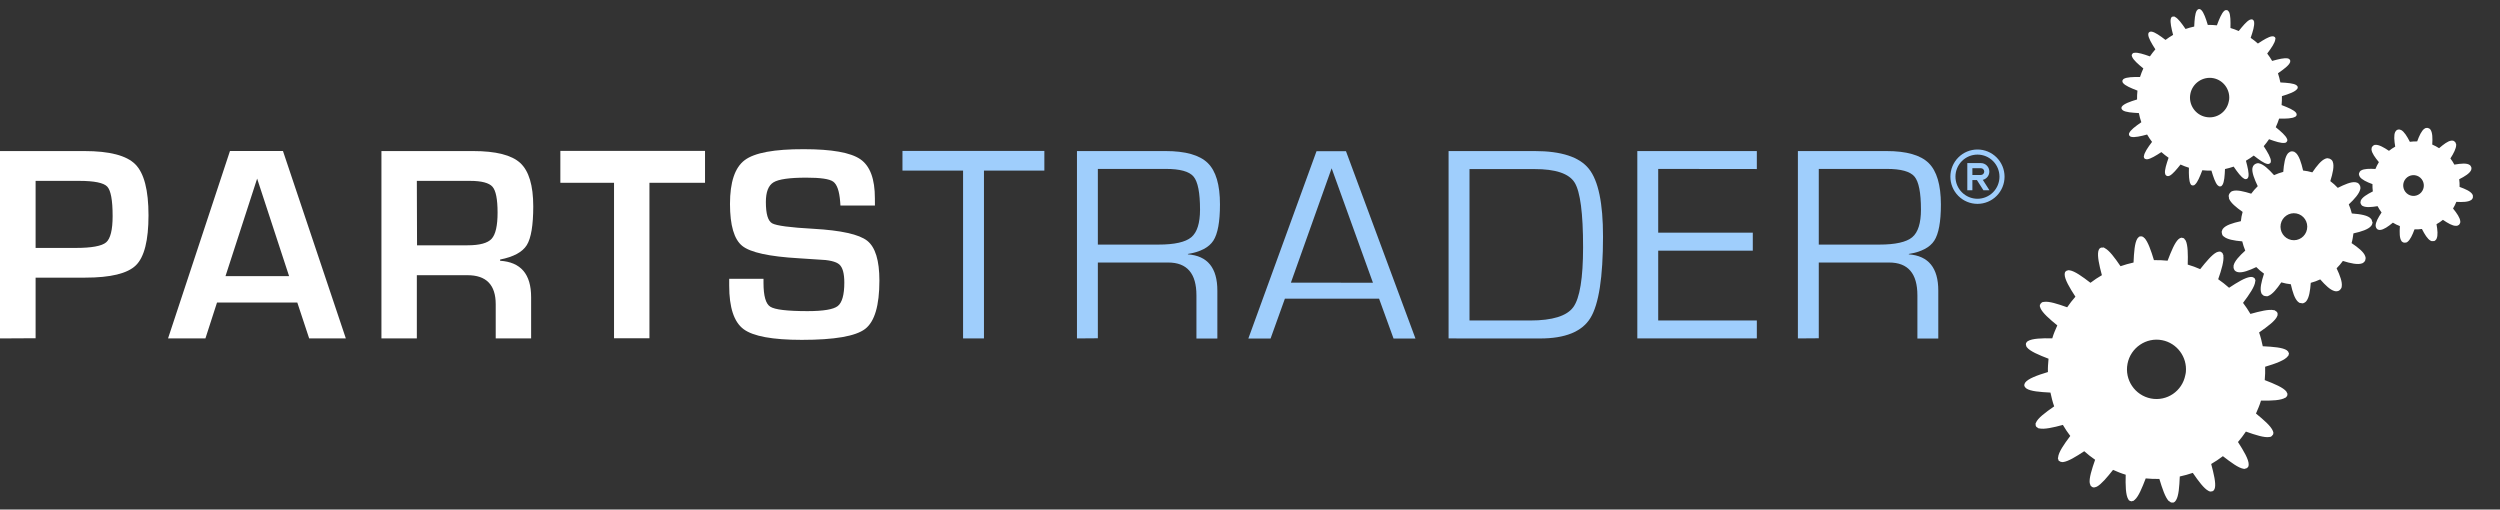 <svg width="314" height="64" viewBox="0 0 314 64" fill="none" xmlns="http://www.w3.org/2000/svg">
<rect x="0" y="0" width="314" height="64" fill="#333333" stroke="none"/>
<path d="M0 42.507V18.973H10.593C13.76 18.973 15.895 19.529 16.998 20.64C18.101 21.752 18.652 23.885 18.652 27.039C18.652 30.191 18.126 32.284 17.072 33.319C16.019 34.353 13.894 34.871 10.697 34.871H9.669H4.472V42.482L0 42.507ZM4.472 31.14H9.495C11.507 31.14 12.789 30.905 13.331 30.439C13.873 29.974 14.146 28.872 14.146 27.134C14.146 25.132 13.917 23.91 13.465 23.434C13.013 22.958 11.84 22.718 9.937 22.718H4.472V31.14Z" fill="white"/>
<path d="M37.34 37.995H27.258L25.802 42.502H21.107L28.883 18.968H35.541L43.436 42.502H38.83L37.34 37.995ZM36.311 34.686L32.296 22.433L28.321 34.686H36.311Z" fill="white"/>
<path d="M47.908 42.507V18.973H59.415C62.287 18.973 64.264 19.473 65.348 20.475C66.431 21.476 66.974 23.287 66.977 25.908C66.977 28.288 66.706 29.915 66.162 30.79C65.616 31.661 64.498 32.267 62.814 32.597V32.753C65.414 32.916 66.712 34.44 66.709 37.324V42.507H62.262V38.211C62.262 35.78 61.08 34.565 58.715 34.565H52.355V42.507H47.908ZM52.38 30.81H58.724C60.245 30.81 61.254 30.536 61.75 29.989C62.247 29.441 62.496 28.346 62.496 26.704C62.496 25.026 62.282 23.94 61.855 23.454C61.427 22.968 60.483 22.718 59.032 22.718H52.355L52.38 30.81Z" fill="white"/>
<path d="M81.57 22.958V42.486H77.123V22.958H70.381V18.952H88.551V22.958H81.57Z" fill="white"/>
<path d="M109.891 25.818H105.559C105.538 25.652 105.526 25.484 105.524 25.317C105.42 23.995 105.131 23.159 104.649 22.813C104.168 22.468 103.045 22.313 101.266 22.313C99.169 22.313 97.799 22.508 97.157 22.898C96.511 23.289 96.193 24.115 96.193 25.367C96.193 26.869 96.451 27.745 96.978 28.046C97.505 28.346 99.234 28.577 102.175 28.737C105.653 28.934 107.902 29.435 108.923 30.239C109.943 31.044 110.453 32.713 110.453 35.246C110.453 38.378 109.855 40.401 108.659 41.315C107.463 42.23 104.813 42.687 100.709 42.687C97.032 42.687 94.593 42.238 93.391 41.34C92.188 40.442 91.587 38.623 91.587 35.882V35.016H95.895V35.517C95.895 37.169 96.18 38.171 96.749 38.521C97.321 38.892 98.876 39.077 101.425 39.077C103.412 39.077 104.678 38.865 105.221 38.441C105.767 38.015 106.046 37.029 106.046 35.487C106.046 34.345 105.837 33.589 105.42 33.218C105.002 32.848 104.113 32.641 102.751 32.598L100.307 32.437C96.61 32.224 94.25 31.706 93.227 30.885C92.203 30.064 91.69 28.308 91.686 25.617C91.686 22.87 92.304 21.034 93.54 20.11C94.775 19.185 97.248 18.727 100.958 18.738C104.469 18.738 106.836 19.158 108.058 19.999C109.28 20.84 109.89 22.478 109.886 24.911L109.891 25.818Z" fill="white"/>
<path d="M123.585 21.426V42.506H120.962V21.426H113.35V18.957H131.172V21.426H123.585Z" fill="#9FCEFC"/>
<path d="M135.267 42.507V18.973H146.386C148.897 18.973 150.666 19.473 151.693 20.475C152.72 21.476 153.232 23.212 153.228 25.682C153.228 27.861 152.95 29.373 152.394 30.229C151.837 31.085 150.769 31.641 149.199 31.896V31.947C151.67 32.13 152.904 33.651 152.9 36.508V42.517H150.272V37.094C150.272 34.347 149.091 32.973 146.729 32.973H137.89V42.487L135.267 42.507ZM137.89 30.72H145.512C147.524 30.72 148.896 30.409 149.626 29.798C150.356 29.188 150.724 28.026 150.724 26.328C150.724 24.205 150.452 22.822 149.909 22.177C149.366 21.533 148.207 21.213 146.431 21.216H137.89V30.72Z" fill="#9FCEFC"/>
<path d="M173.212 37.514H161.382L159.583 42.522H156.791L165.356 18.987H169.053L177.783 42.522H175.03L173.212 37.514ZM172.442 35.511L167.254 21.135L162.137 35.501L172.442 35.511Z" fill="#9FCEFC"/>
<path d="M181.942 42.507V18.973H192.754C196.102 18.973 198.372 19.715 199.561 21.201C200.75 22.686 201.343 25.524 201.339 29.713C201.339 34.817 200.811 38.227 199.754 39.943C198.698 41.659 196.586 42.515 193.419 42.512L181.942 42.507ZM184.57 40.254H192.187C194.99 40.254 196.803 39.688 197.613 38.566C198.423 37.444 198.835 34.926 198.835 31.055C198.835 26.786 198.482 24.08 197.777 22.938C197.071 21.797 195.385 21.229 192.719 21.236H184.57V40.254Z" fill="#9FCEFC"/>
<path d="M208.271 21.216V29.227H220.151V31.486H208.271V40.254H220.658V42.507H205.647V18.973H220.658V21.231L208.271 21.216Z" fill="#9FCEFC"/>
<path d="M225.815 42.507V18.973H236.935C239.446 18.973 241.213 19.473 242.236 20.475C243.26 21.476 243.773 23.212 243.777 25.682C243.777 27.861 243.498 29.373 242.942 30.229C242.385 31.085 241.317 31.641 239.747 31.896V31.947C242.218 32.13 243.452 33.651 243.449 36.508V42.517H240.825V37.094C240.825 34.347 239.643 32.973 237.278 32.973H228.438V42.487L225.815 42.507ZM228.438 30.72H236.06C238.048 30.72 239.444 30.409 240.174 29.798C240.905 29.188 241.272 28.026 241.272 26.328C241.272 24.205 241.001 22.822 240.458 22.177C239.914 21.533 238.755 21.213 236.979 21.216H228.438V30.72Z" fill="#9FCEFC"/>
<path d="M287.474 44.315C287.469 44.315 287.454 44.31 287.449 44.31C287.449 44.305 287.454 44.285 287.454 44.285C287.449 44.275 287.419 44.23 287.409 44.225C287.404 44.215 287.404 44.18 287.399 44.165C287.394 44.16 287.384 44.15 287.379 44.135C287.374 44.135 287.354 44.135 287.354 44.13C287.344 44.125 287.334 44.105 287.334 44.1C287.329 44.095 287.319 44.07 287.315 44.07C287.31 44.065 287.295 44.07 287.29 44.06C287.285 44.06 287.25 44.03 287.245 44.025C287.24 44.02 287.23 43.995 287.225 43.995C286.708 43.644 285.521 43.554 284.204 43.489C284.08 42.903 283.936 42.307 283.742 41.757C284.855 40.98 285.819 40.264 286.028 39.684C286.033 39.679 286.067 39.624 286.067 39.614C286.067 39.608 286.043 39.608 286.043 39.608L286.048 39.584C286.052 39.559 286.057 39.533 286.062 39.503C286.062 39.498 286.067 39.483 286.067 39.478C286.067 39.463 286.077 39.433 286.077 39.428C286.077 39.418 286.057 39.408 286.057 39.393C286.057 39.393 286.067 39.373 286.062 39.368C286.057 39.358 286.052 39.318 286.048 39.308C286.048 39.303 286.028 39.283 286.028 39.278C286.023 39.268 286.018 39.228 286.013 39.223C286.008 39.218 285.973 39.203 285.968 39.188C285.963 39.188 285.953 39.163 285.948 39.158C285.948 39.153 285.928 39.133 285.928 39.128C285.889 39.098 285.824 39.073 285.784 39.043C285.784 39.038 285.769 39.018 285.764 39.018C285.749 39.013 285.734 38.983 285.72 38.978C285.695 38.973 285.615 38.963 285.595 38.958C284.979 38.817 283.876 39.088 282.654 39.428C282.371 38.943 282.058 38.477 281.725 38.041C282.53 36.975 283.205 35.983 283.255 35.362C283.255 35.357 283.26 35.342 283.26 35.337C283.26 35.317 283.27 35.297 283.27 35.282C283.27 35.277 283.275 35.262 283.275 35.262C283.275 35.252 283.29 35.222 283.285 35.207C283.285 35.202 283.27 35.187 283.27 35.182C283.26 35.162 283.25 35.127 283.25 35.122C283.25 35.117 283.235 35.077 283.235 35.067C283.23 35.057 283.215 35.047 283.215 35.032C283.21 35.022 283.205 34.992 283.196 34.977C283.196 34.972 283.176 34.952 283.176 34.947C283.176 34.947 283.156 34.942 283.151 34.942C283.151 34.937 283.156 34.917 283.156 34.917C283.151 34.917 283.141 34.922 283.131 34.912C283.121 34.907 283.071 34.877 283.056 34.872C283.051 34.867 283.037 34.872 283.032 34.867C283.027 34.862 283.017 34.842 283.012 34.837C283.002 34.832 282.977 34.802 282.962 34.797C282.962 34.797 282.942 34.817 282.937 34.822C282.932 34.822 282.917 34.817 282.907 34.817C282.892 34.812 282.877 34.786 282.863 34.782C282.838 34.776 282.783 34.797 282.758 34.791C282.753 34.791 282.733 34.782 282.733 34.786C282.699 34.786 282.654 34.791 282.624 34.791C281.993 34.862 281.014 35.458 279.971 36.144C279.539 35.758 279.076 35.397 278.604 35.072C279.032 33.865 279.35 32.744 279.25 32.118C279.25 32.113 279.26 32.093 279.26 32.093C279.255 32.088 279.265 32.073 279.26 32.068C279.25 32.043 279.231 32.002 279.226 31.977C279.216 31.962 279.186 31.932 279.181 31.917C279.171 31.897 279.181 31.857 279.171 31.832C279.166 31.822 279.156 31.812 279.151 31.802C279.146 31.802 279.131 31.772 279.131 31.767C279.126 31.762 279.111 31.767 279.101 31.762C279.096 31.757 279.091 31.737 279.081 31.737C279.081 31.732 279.042 31.702 279.042 31.697C279.037 31.692 279.017 31.697 279.012 31.692C279.007 31.687 278.997 31.662 278.992 31.662C278.987 31.652 278.962 31.627 278.947 31.627C278.927 31.622 278.893 31.617 278.878 31.612C278.863 31.612 278.808 31.602 278.793 31.602C278.783 31.602 278.783 31.592 278.768 31.592C278.754 31.592 278.724 31.612 278.714 31.612C278.704 31.612 278.694 31.607 278.684 31.607C278.669 31.607 278.634 31.617 278.624 31.622C278.595 31.632 278.535 31.647 278.51 31.652C278.47 31.667 278.416 31.687 278.371 31.707C277.805 32.008 277.089 32.864 276.344 33.805C275.837 33.58 275.315 33.389 274.779 33.234C274.779 33.229 274.784 33.204 274.779 33.204C274.818 31.947 274.798 30.801 274.53 30.23C274.515 30.195 274.471 30.145 274.446 30.11C274.441 30.1 274.426 30.085 274.426 30.08C274.421 30.075 274.406 30.08 274.401 30.075C274.396 30.065 274.361 30.025 274.361 30.01C274.356 30.005 274.341 29.98 274.341 29.98C274.336 29.975 274.326 29.95 274.321 29.945C274.312 29.945 274.277 29.939 274.267 29.934C274.262 29.93 274.252 29.915 274.247 29.904C274.242 29.899 274.202 29.899 274.197 29.894C274.187 29.894 274.172 29.889 274.172 29.889C274.153 29.884 274.133 29.879 274.123 29.879C274.118 29.879 274.098 29.879 274.098 29.879C274.078 29.874 274.038 29.864 274.018 29.864L273.999 29.859C273.989 29.864 273.959 29.849 273.949 29.849C273.939 29.854 273.919 29.889 273.909 29.894C273.904 29.894 273.869 29.884 273.854 29.884C273.854 29.884 273.84 29.884 273.835 29.884C273.83 29.884 273.83 29.915 273.83 29.915C273.825 29.915 273.81 29.904 273.81 29.91C273.745 29.945 273.676 29.99 273.626 30.035C273.154 30.455 272.707 31.552 272.25 32.744C271.688 32.688 271.112 32.658 270.535 32.673C270.173 31.467 269.78 30.355 269.343 29.889C269.333 29.889 269.318 29.889 269.313 29.889C269.293 29.869 269.248 29.809 269.229 29.789C269.219 29.784 269.189 29.779 269.179 29.779C269.174 29.774 269.159 29.754 269.159 29.749C269.149 29.749 269.114 29.744 269.109 29.739C269.099 29.734 269.075 29.704 269.065 29.699C269.045 29.699 269.005 29.689 268.985 29.684C268.98 29.689 268.935 29.699 268.926 29.699L268.906 29.694C268.891 29.694 268.861 29.684 268.851 29.684C268.846 29.684 268.806 29.699 268.796 29.699C268.786 29.699 268.757 29.689 268.742 29.689C268.737 29.694 268.712 29.729 268.707 29.734C268.692 29.744 268.657 29.744 268.647 29.749C268.637 29.759 268.622 29.794 268.608 29.799C268.553 29.844 268.493 29.904 268.444 29.98C268.111 30.515 268.031 31.682 267.972 32.974C267.42 33.099 266.859 33.249 266.337 33.435C265.621 32.383 264.941 31.462 264.374 31.171C264.369 31.161 264.33 31.146 264.31 31.131C264.3 31.126 264.25 31.096 264.235 31.091C264.215 31.086 264.171 31.081 264.156 31.076C264.146 31.076 264.106 31.091 264.096 31.096C264.066 31.091 264.017 31.096 263.992 31.096C263.972 31.096 263.952 31.086 263.942 31.086C263.937 31.086 263.937 31.111 263.937 31.111C263.932 31.111 263.897 31.101 263.887 31.101C263.882 31.106 263.862 31.116 263.853 31.121C263.848 31.126 263.833 31.136 263.823 31.141C263.818 31.146 263.798 31.161 263.793 31.166C263.788 31.166 263.768 31.161 263.768 31.161C263.758 31.171 263.738 31.196 263.728 31.206C263.708 31.226 263.679 31.256 263.659 31.271C263.654 31.282 263.659 31.297 263.654 31.302C263.644 31.311 263.624 31.331 263.619 31.346C263.594 31.402 263.569 31.482 263.549 31.547C263.41 32.168 263.659 33.304 263.987 34.526C263.992 34.531 264.007 34.531 264.007 34.536C264.007 34.541 264.007 34.556 264.007 34.556C263.505 34.852 263.023 35.162 262.571 35.513C262.571 35.513 262.551 35.508 262.546 35.508C261.532 34.727 260.598 34.06 259.972 33.955C259.902 33.945 259.818 33.935 259.763 33.94C259.758 33.94 259.738 33.935 259.738 33.935C259.729 33.94 259.714 33.975 259.704 33.98C259.694 33.98 259.659 33.97 259.649 33.97C259.649 33.97 259.624 33.99 259.619 33.99C259.619 33.995 259.599 33.985 259.594 33.985C259.589 33.99 259.57 34.005 259.565 34.005C259.55 34.015 259.515 34.041 259.505 34.045C259.5 34.05 259.505 34.066 259.5 34.071C259.5 34.071 259.48 34.066 259.475 34.066C259.47 34.071 259.45 34.081 259.445 34.086C259.44 34.09 259.416 34.121 259.411 34.126C259.406 34.131 259.406 34.151 259.406 34.151C259.401 34.161 259.381 34.161 259.376 34.171C259.366 34.191 259.371 34.226 259.361 34.246C259.356 34.256 259.331 34.281 259.326 34.291C259.326 34.291 259.321 34.316 259.321 34.321H259.346C259.341 34.356 259.321 34.411 259.321 34.451C259.311 35.072 259.932 36.133 260.673 37.265C260.305 37.676 259.947 38.141 259.639 38.592C259.639 38.597 259.614 38.587 259.614 38.587C258.422 38.161 257.359 37.821 256.737 37.916C256.678 37.926 256.573 37.936 256.519 37.951C256.509 37.961 256.464 37.991 256.454 37.996C256.444 38.001 256.429 38.011 256.429 38.016C256.419 38.021 256.4 38.036 256.395 38.036C256.395 38.041 256.395 38.061 256.39 38.061C256.385 38.066 256.36 38.076 256.36 38.081C256.34 38.106 256.305 38.131 256.29 38.151C256.29 38.156 256.29 38.176 256.285 38.176C256.28 38.181 256.28 38.202 256.275 38.202C256.27 38.217 256.246 38.242 256.241 38.252C256.241 38.257 256.216 38.267 256.211 38.272C256.211 38.277 256.221 38.317 256.226 38.327C256.221 38.337 256.191 38.367 256.186 38.372C256.191 38.377 256.211 38.397 256.211 38.402C256.211 38.417 256.201 38.447 256.201 38.457C256.201 38.467 256.211 38.502 256.216 38.512C256.221 38.532 256.246 38.577 256.25 38.602C256.26 38.627 256.27 38.687 256.285 38.712C256.539 39.298 257.408 40.069 258.397 40.87C258.163 41.401 257.93 41.922 257.766 42.493C256.449 42.468 255.247 42.513 254.72 42.833C254.71 42.838 254.665 42.868 254.661 42.873C254.656 42.873 254.636 42.888 254.631 42.893C254.626 42.898 254.626 42.918 254.621 42.918C254.621 42.923 254.601 42.913 254.601 42.913C254.571 42.938 254.546 42.998 254.521 43.033C254.521 43.038 254.497 43.048 254.492 43.053C254.492 43.064 254.457 43.114 254.452 43.129C254.452 43.134 254.472 43.149 254.472 43.159C254.472 43.169 254.462 43.229 254.457 43.239C254.462 43.244 254.447 43.279 254.447 43.289C254.452 43.304 254.467 43.334 254.467 43.349C254.467 43.354 254.457 43.364 254.462 43.374C254.467 43.384 254.497 43.429 254.502 43.434C254.511 43.459 254.502 43.494 254.511 43.519C254.531 43.549 254.556 43.584 254.571 43.609C254.944 44.11 256.062 44.581 257.299 45.056C257.299 45.062 257.294 45.077 257.294 45.081C257.244 45.627 257.2 46.173 257.219 46.729C255.878 47.13 254.7 47.565 254.352 48.071C254.338 48.096 254.323 48.131 254.313 48.146C254.308 48.161 254.308 48.186 254.303 48.196C254.298 48.206 254.273 48.236 254.263 48.241C254.268 48.251 254.278 48.291 254.278 48.296C254.273 48.311 254.248 48.331 254.243 48.341C254.243 48.351 254.253 48.386 254.253 48.396C254.253 48.396 254.248 48.421 254.248 48.426C254.248 48.426 254.263 48.451 254.268 48.456C254.268 48.461 254.283 48.507 254.283 48.511C254.288 48.522 254.293 48.556 254.298 48.566C254.303 48.577 254.338 48.592 254.343 48.602C254.348 48.612 254.352 48.652 254.357 48.662C254.362 48.662 254.382 48.662 254.387 48.662C254.392 48.667 254.407 48.692 254.407 48.697C254.412 48.702 254.427 48.697 254.432 48.702C254.437 48.707 254.447 48.727 254.452 48.732C254.457 48.732 254.467 48.757 254.477 48.767C254.477 48.767 254.502 48.767 254.502 48.772L254.521 48.797C255.038 49.152 256.226 49.237 257.537 49.308C257.662 49.889 257.806 50.489 258.004 51.04C256.886 51.816 255.923 52.532 255.709 53.108C255.709 53.118 255.679 53.148 255.674 53.158C255.679 53.163 255.669 53.178 255.669 53.183C255.664 53.218 255.679 53.263 255.679 53.293C255.679 53.303 255.664 53.334 255.669 53.343C255.669 53.353 255.684 53.383 255.684 53.399C255.684 53.399 255.679 53.419 255.679 53.424C255.684 53.429 255.689 53.469 255.694 53.479C255.689 53.479 255.714 53.504 255.714 53.514C255.719 53.524 255.724 53.559 255.729 53.569C255.729 53.574 255.769 53.594 255.774 53.604C255.778 53.609 255.788 53.624 255.793 53.634C255.833 53.669 255.903 53.719 255.962 53.744C255.967 53.749 255.977 53.774 255.982 53.779C255.992 53.784 256.022 53.784 256.032 53.789C256.057 53.789 256.111 53.804 256.136 53.809C256.747 53.949 257.875 53.704 259.098 53.368C259.381 53.854 259.689 54.315 260.027 54.755C259.222 55.817 258.551 56.809 258.501 57.434C258.496 57.449 258.486 57.499 258.486 57.514C258.481 57.514 258.481 57.535 258.481 57.54C258.481 57.55 258.471 57.58 258.471 57.595C258.476 57.61 258.501 57.635 258.511 57.655C258.511 57.665 258.521 57.705 258.521 57.715C258.531 57.725 258.536 57.765 258.536 57.77C258.546 57.785 258.546 57.81 258.551 57.83C258.556 57.83 258.571 57.855 258.571 57.86C258.576 57.865 258.596 57.865 258.596 57.865C258.601 57.87 258.611 57.89 258.621 57.9C258.626 57.9 258.66 57.905 258.67 57.91C258.675 57.91 258.71 57.94 258.715 57.945C258.72 57.95 258.735 57.97 258.735 57.975C258.75 57.98 258.78 57.985 258.789 57.985L258.814 57.99C258.819 57.995 258.854 58 258.864 58.005C258.869 58.005 258.884 58.01 258.889 58.01C258.909 58.015 258.963 58.03 258.993 58.035C258.998 58.035 259.013 58.04 259.018 58.04C259.053 58.04 259.098 58.035 259.122 58.035C259.753 57.965 260.732 57.364 261.781 56.673C262.208 57.059 262.67 57.419 263.147 57.745C262.725 58.957 262.372 60.073 262.471 60.699C262.466 60.704 262.491 60.724 262.491 60.734C262.496 60.764 262.516 60.794 262.526 60.819C262.531 60.839 262.531 60.884 262.536 60.899C262.546 60.919 262.561 60.965 262.576 60.985C262.581 60.99 262.59 61.005 262.595 61.015C262.6 61.02 262.62 61.02 262.62 61.02C262.625 61.025 262.635 61.045 262.64 61.055C262.645 61.06 262.66 61.08 262.66 61.085C262.665 61.09 262.685 61.09 262.685 61.09C262.69 61.095 262.725 61.12 262.73 61.125C262.74 61.13 262.75 61.15 262.754 61.16C262.759 61.165 262.774 61.165 262.779 61.165C262.784 61.17 262.799 61.17 262.804 61.17C262.824 61.18 262.859 61.21 262.874 61.215C262.884 61.215 262.913 61.22 262.923 61.225C262.933 61.22 262.968 61.21 262.978 61.21C262.993 61.205 263.018 61.22 263.033 61.215C263.043 61.215 263.053 61.22 263.058 61.22C263.067 61.215 263.102 61.205 263.112 61.205C263.142 61.195 263.202 61.18 263.226 61.17C263.271 61.155 263.321 61.14 263.371 61.12C263.932 60.814 264.652 59.958 265.398 59.017C265.915 59.247 266.441 59.462 266.988 59.623C266.953 60.959 266.983 62.161 267.301 62.692C267.301 62.692 267.316 62.712 267.326 62.717C267.326 62.722 267.341 62.742 267.345 62.747C267.35 62.757 267.35 62.797 267.355 62.802C267.36 62.807 267.4 62.837 267.405 62.842C267.41 62.847 267.425 62.842 267.43 62.847C267.44 62.852 267.465 62.877 267.47 62.882C267.475 62.887 267.495 62.882 267.495 62.892C267.5 62.897 267.509 62.922 267.514 62.922C267.519 62.922 267.539 62.927 267.539 62.922C267.544 62.927 267.564 62.927 267.564 62.927C267.584 62.932 267.604 62.932 267.614 62.937C267.619 62.942 267.639 62.942 267.644 62.942C267.663 62.952 267.703 62.957 267.723 62.962L267.748 62.968C267.753 62.968 267.788 62.952 267.803 62.952C267.813 62.942 267.827 62.927 267.832 62.927C267.842 62.927 267.882 62.917 267.892 62.912L267.917 62.917C267.922 62.917 267.937 62.922 267.942 62.922C268.001 62.887 268.081 62.817 268.131 62.767C268.608 62.352 269.045 61.275 269.502 60.088C270.068 60.143 270.64 60.168 271.216 60.153C271.579 61.36 271.951 62.462 272.389 62.927C272.389 62.927 272.414 62.927 272.414 62.932C272.423 62.937 272.438 62.937 272.443 62.937C272.453 62.957 272.483 62.983 272.513 63.002C272.523 63.008 272.573 63.043 272.582 63.043C272.587 63.048 272.597 63.068 272.602 63.078C272.612 63.083 272.647 63.083 272.652 63.083C272.662 63.088 272.692 63.088 272.702 63.093C272.722 63.103 272.756 63.128 272.776 63.138C272.786 63.133 272.826 63.123 272.831 63.123C272.836 63.123 272.856 63.128 272.856 63.128C272.876 63.128 272.905 63.113 272.915 63.108C272.925 63.108 272.955 63.123 272.965 63.123C272.975 63.123 273.015 63.108 273.025 63.108C273.03 63.103 273.05 63.088 273.05 63.088C273.064 63.078 273.079 63.068 273.079 63.068C273.094 63.058 273.134 63.028 273.144 63.028C273.204 62.977 273.268 62.892 273.313 62.817C273.646 62.282 273.725 61.14 273.78 59.848C274.331 59.728 274.893 59.572 275.415 59.392C276.135 60.439 276.816 61.36 277.377 61.651C277.377 61.656 277.392 61.651 277.402 61.656C277.417 61.666 277.442 61.686 277.447 61.691C277.457 61.696 277.487 61.696 277.501 61.701C277.521 61.711 277.576 61.746 277.596 61.746C277.606 61.746 277.641 61.731 277.65 61.731C277.675 61.731 277.71 61.726 277.735 61.726C277.755 61.721 277.8 61.716 277.819 61.711C277.829 61.711 277.864 61.726 277.869 61.721C277.874 61.716 277.904 61.681 277.904 61.676C277.914 61.671 277.929 61.66 277.939 61.656C277.939 61.651 277.959 61.661 277.964 61.661C277.968 61.661 277.988 61.666 277.988 61.666C277.993 61.661 277.993 61.645 277.993 61.641C278.018 61.615 278.043 61.575 278.063 61.55C278.068 61.545 278.088 61.535 278.093 61.53C278.098 61.525 278.098 61.505 278.098 61.505C278.127 61.44 278.177 61.36 278.192 61.28C278.331 60.659 278.053 59.517 277.73 58.296L277.735 58.271C278.232 57.975 278.719 57.665 279.171 57.314C279.171 57.314 279.176 57.289 279.181 57.289L279.201 57.299C280.214 58.08 281.143 58.771 281.769 58.877C281.834 58.886 281.919 58.892 281.978 58.892C281.983 58.886 281.983 58.867 281.983 58.867C281.983 58.867 282.003 58.871 282.008 58.867C282.013 58.867 282.033 58.852 282.038 58.846C282.048 58.846 282.083 58.831 282.092 58.831C282.097 58.831 282.117 58.837 282.122 58.837C282.122 58.831 282.142 58.816 282.152 58.811C282.157 58.811 282.177 58.816 282.177 58.816C282.192 58.806 282.202 58.781 282.217 58.771C282.222 58.766 282.242 58.756 282.246 58.746C282.246 58.746 282.261 58.751 282.271 58.751C282.276 58.746 282.306 58.706 282.311 58.706C282.316 58.706 282.316 58.686 282.316 58.681C282.316 58.676 282.336 58.686 282.346 58.686C282.351 58.681 282.351 58.661 282.351 58.661C282.351 58.656 282.356 58.641 282.356 58.631C282.361 58.631 282.386 58.616 282.386 58.616C282.396 58.596 282.396 58.576 282.396 58.566C282.401 58.556 282.435 58.501 282.435 58.491C282.435 58.486 282.41 58.486 282.41 58.486L282.415 58.461C282.42 58.431 282.43 58.391 282.43 58.356C282.435 58.351 282.435 58.336 282.435 58.331C282.44 57.705 281.824 56.653 281.089 55.517C281.447 55.106 281.774 54.66 282.083 54.21C282.083 54.21 282.102 54.215 282.107 54.215C283.3 54.64 284.393 54.986 285.009 54.891C285.069 54.881 285.178 54.871 285.233 54.851C285.243 54.846 285.262 54.811 285.267 54.806C285.277 54.801 285.317 54.796 285.322 54.786C285.332 54.781 285.357 54.751 285.362 54.74C285.362 54.736 285.362 54.721 285.367 54.715C285.392 54.69 285.446 54.655 285.466 54.625C285.471 54.625 285.471 54.6 285.471 54.6C285.481 54.59 285.501 54.565 285.506 54.555C285.511 54.55 285.506 54.53 285.511 54.53C285.511 54.525 285.521 54.49 285.521 54.48C285.526 54.47 285.526 54.44 285.526 54.425C285.531 54.42 285.531 54.405 285.531 54.405C285.526 54.39 285.541 54.36 285.541 54.355C285.541 54.345 285.526 54.31 285.526 54.3C285.521 54.275 285.506 54.21 285.496 54.19C285.486 54.16 285.471 54.13 285.461 54.1C285.218 53.514 284.343 52.748 283.35 51.941C283.583 51.406 283.817 50.88 283.981 50.314C285.322 50.344 286.515 50.284 287.036 49.949C287.041 49.944 287.081 49.938 287.091 49.934C287.096 49.923 287.116 49.919 287.121 49.913C287.126 49.913 287.126 49.889 287.126 49.889C287.16 49.858 287.21 49.798 287.23 49.773C287.235 49.768 287.255 49.728 287.265 49.728C287.27 49.718 287.27 49.688 287.275 49.673C287.275 49.663 287.285 49.633 287.285 49.623C287.29 49.613 287.295 49.578 287.295 49.568C287.295 49.563 287.305 49.528 287.305 49.518C287.305 49.508 287.295 49.473 287.29 49.458C287.29 49.448 287.3 49.418 287.3 49.403C287.295 49.393 287.26 49.378 287.25 49.368C287.245 49.358 287.24 49.323 287.235 49.308C287.23 49.298 287.215 49.288 287.215 49.278C287.2 49.252 287.19 49.212 287.175 49.187C286.803 48.687 285.69 48.216 284.448 47.74L284.453 47.715C284.502 47.175 284.517 46.619 284.502 46.063C285.839 45.667 287.026 45.227 287.369 44.721C287.379 44.711 287.399 44.691 287.404 44.676C287.404 44.666 287.434 44.656 287.434 44.651C287.444 44.641 287.444 44.616 287.444 44.601C287.449 44.591 287.459 44.536 287.464 44.521C287.464 44.511 287.474 44.486 287.474 44.476C287.478 44.466 287.478 44.431 287.483 44.42C287.483 44.41 287.493 44.38 287.493 44.37C287.493 44.365 287.498 44.345 287.498 44.345L287.474 44.34V44.315ZM274.476 47.109C274.088 49.127 272.16 50.439 270.153 50.049C268.15 49.658 266.824 47.71 267.216 45.687C267.604 43.669 269.562 42.337 271.564 42.728C273.442 43.094 274.719 44.846 274.545 46.719C274.54 46.849 274.5 46.984 274.476 47.109ZM297.952 27.852C297.952 27.846 297.937 27.826 297.933 27.821L297.937 27.791C297.933 27.776 297.928 27.746 297.918 27.731C297.913 27.726 297.898 27.706 297.898 27.706L297.908 27.681C297.903 27.681 297.888 27.656 297.888 27.651V27.626C297.888 27.616 297.873 27.596 297.868 27.591C297.863 27.586 297.848 27.561 297.848 27.561C297.843 27.551 297.833 27.536 297.833 27.526C297.828 27.521 297.808 27.501 297.808 27.496C297.451 27.045 296.497 26.895 295.389 26.81C295.289 26.414 295.165 26.044 295.006 25.673C295.731 25.002 296.318 24.316 296.442 23.786L296.472 23.63C296.472 23.63 296.477 23.61 296.477 23.605C296.477 23.6 296.462 23.58 296.457 23.58L296.467 23.55C296.462 23.535 296.457 23.49 296.452 23.47C296.452 23.45 296.447 23.405 296.442 23.39C296.442 23.38 296.432 23.35 296.427 23.33C296.422 23.32 296.407 23.305 296.407 23.305C296.387 23.275 296.362 23.235 296.348 23.21C296.343 23.205 296.333 23.19 296.328 23.185L296.333 23.15C296.323 23.145 296.293 23.125 296.288 23.115C296.283 23.11 296.268 23.085 296.268 23.085C296.258 23.079 296.228 23.059 296.218 23.049C296.208 23.04 296.184 23.02 296.179 23.009C296.164 23.004 296.144 22.984 296.134 22.974L296.109 22.969C296.084 22.959 296.02 22.934 295.99 22.924C295.98 22.924 295.95 22.914 295.935 22.914L295.91 22.904C295.895 22.904 295.861 22.894 295.836 22.889C295.299 22.814 294.504 23.16 293.625 23.595C293.337 23.29 293.028 23.004 292.686 22.749C292.999 21.748 293.202 20.846 292.994 20.32C292.989 20.316 292.974 20.291 292.974 20.291L292.979 20.261C292.974 20.255 292.969 20.235 292.959 20.23C292.959 20.22 292.944 20.205 292.939 20.2C292.934 20.195 292.924 20.175 292.919 20.17C292.894 20.14 292.86 20.095 292.835 20.075C292.81 20.06 292.77 20.02 292.74 20.005L292.715 20C292.706 19.99 292.681 19.97 292.671 19.96L292.621 19.955C292.616 19.945 292.606 19.925 292.601 19.925C292.596 19.92 292.561 19.915 292.551 19.915L292.497 19.905C292.487 19.9 292.457 19.9 292.447 19.895C292.437 19.895 292.402 19.89 292.392 19.885L292.318 19.87C292.298 19.87 292.253 19.875 292.238 19.88C292.229 19.885 292.194 19.89 292.184 19.9C292.169 19.9 292.139 19.91 292.129 19.91C292.119 19.915 292.089 19.925 292.074 19.93C291.558 20.125 290.996 20.816 290.43 21.648C290.241 21.592 290.047 21.547 289.853 21.507C289.645 21.467 289.461 21.442 289.267 21.417C289.044 20.431 288.765 19.57 288.353 19.199C288.333 19.184 288.293 19.169 288.283 19.159C288.259 19.144 288.214 19.104 288.189 19.089C288.184 19.084 288.154 19.059 288.144 19.054C288.134 19.054 288.105 19.044 288.095 19.044H288.07C288.06 19.039 288.03 19.034 288.025 19.034C288.015 19.034 287.985 19.029 287.97 19.029L287.95 19.019C287.941 19.019 287.906 19.009 287.901 19.004L287.876 18.999C287.866 19.004 287.846 19.019 287.846 19.024C287.836 19.019 287.801 19.014 287.796 19.009C287.787 19.014 287.747 19.024 287.742 19.029C287.732 19.029 287.697 19.039 287.687 19.044C287.677 19.044 287.642 19.059 287.633 19.059C287.628 19.059 287.603 19.084 287.603 19.084C287.598 19.084 287.573 19.104 287.573 19.104C287.568 19.104 287.548 19.119 287.543 19.124C287.528 19.134 287.498 19.154 287.483 19.164C287.478 19.164 287.459 19.184 287.454 19.184C287.429 19.199 287.384 19.244 287.359 19.269C287.001 19.69 286.857 20.581 286.778 21.587C286.38 21.692 285.993 21.833 285.62 21.998C284.944 21.242 284.289 20.631 283.752 20.521L283.677 20.506C283.668 20.506 283.638 20.496 283.623 20.496C283.618 20.496 283.603 20.491 283.598 20.491C283.588 20.496 283.553 20.501 283.543 20.506C283.523 20.511 283.479 20.516 283.464 20.521C283.454 20.526 283.419 20.531 283.409 20.536C283.404 20.536 283.389 20.536 283.389 20.536C283.345 20.551 283.28 20.586 283.24 20.611C283.23 20.611 283.215 20.626 283.21 20.631C283.21 20.636 283.186 20.646 283.181 20.656C283.176 20.656 283.156 20.671 283.156 20.671C283.141 20.686 283.106 20.726 283.086 20.736C283.081 20.746 283.061 20.771 283.051 20.786C283.046 20.791 283.027 20.821 283.012 20.831C283.007 20.841 282.987 20.881 282.972 20.901L282.967 20.926L282.962 20.951C282.947 20.977 282.922 21.037 282.912 21.072L282.902 21.122C282.823 21.657 283.146 22.494 283.568 23.375C283.558 23.38 283.573 23.395 283.558 23.4C283.27 23.685 282.997 23.991 282.753 24.326C281.824 24.036 280.975 23.831 280.453 23.981C280.448 23.986 280.408 23.996 280.403 24.001C280.388 24.001 280.348 24.011 280.343 24.016C280.204 24.076 280.095 24.191 280.021 24.321C280.016 24.326 279.996 24.341 279.991 24.341L279.981 24.391C279.971 24.427 279.946 24.477 279.931 24.517L279.921 24.567C279.921 24.572 279.941 24.597 279.941 24.602L279.921 24.707C279.926 24.707 279.936 24.732 279.941 24.732C279.946 24.772 279.956 24.832 279.966 24.872L279.956 24.897C279.961 24.912 279.971 24.937 279.971 24.957C280.17 25.473 280.86 26.049 281.675 26.615C281.62 26.805 281.576 26.995 281.536 27.195C281.496 27.391 281.471 27.586 281.452 27.781C280.408 28.012 279.524 28.287 279.186 28.748C279.181 28.758 279.156 28.798 279.146 28.818C279.141 28.828 279.111 28.893 279.101 28.913L279.091 28.988C279.086 28.993 279.062 29.013 279.062 29.013L279.052 29.063C279.052 29.088 279.057 29.148 279.057 29.173L279.047 29.224C279.052 29.233 279.067 29.253 279.067 29.259C279.067 29.268 279.076 29.319 279.076 29.339C279.076 29.349 279.086 29.384 279.091 29.399C279.096 29.404 279.101 29.444 279.106 29.449C279.111 29.454 279.126 29.474 279.126 29.484C279.126 29.489 279.141 29.529 279.146 29.539C279.151 29.549 279.161 29.564 279.166 29.574C279.166 29.574 279.181 29.599 279.186 29.599C279.201 29.614 279.235 29.649 279.25 29.664C279.255 29.674 279.29 29.694 279.3 29.699C279.712 30.07 280.607 30.23 281.625 30.315C281.725 30.706 281.844 31.106 282.003 31.477C281.263 32.148 280.661 32.794 280.542 33.339L280.532 33.385C280.532 33.41 280.532 33.47 280.537 33.49C280.537 33.51 280.537 33.57 280.537 33.6L280.527 33.645C280.532 33.65 280.547 33.675 280.552 33.68C280.557 33.69 280.562 33.72 280.567 33.735L280.562 33.76C280.562 33.76 280.577 33.79 280.582 33.795C280.587 33.8 280.597 33.815 280.602 33.82C280.602 33.825 280.617 33.84 280.622 33.85L280.612 33.875C280.622 33.88 280.632 33.905 280.637 33.905C280.642 33.915 280.647 33.925 280.657 33.94C280.661 33.94 280.676 33.965 280.676 33.965C280.681 33.97 280.696 33.965 280.701 33.97C280.701 33.97 280.721 33.995 280.721 34.005C280.726 34.01 280.756 34.03 280.771 34.041C280.771 34.045 280.786 34.066 280.791 34.071C280.796 34.075 280.811 34.075 280.816 34.075C280.825 34.086 280.865 34.111 280.885 34.116C280.89 34.116 280.905 34.116 280.91 34.116C280.92 34.126 280.95 34.151 280.955 34.151L280.984 34.156C280.994 34.156 281.029 34.166 281.034 34.166L281.059 34.171C281.074 34.171 281.099 34.181 281.109 34.186C281.65 34.286 282.485 33.975 283.389 33.545C283.682 33.85 284.01 34.116 284.358 34.371C284.035 35.382 283.812 36.269 284.02 36.8C284.025 36.804 284.04 36.819 284.04 36.825L284.035 36.849C284.035 36.849 284.055 36.88 284.055 36.885C284.06 36.885 284.07 36.91 284.08 36.915C284.08 36.92 284.095 36.94 284.095 36.95C284.105 36.95 284.13 36.97 284.14 36.975C284.149 36.985 284.154 37.005 284.164 37.01C284.169 37.015 284.199 37.04 284.209 37.045C284.219 37.05 284.239 37.075 284.254 37.08C284.259 37.09 284.289 37.115 284.299 37.12C284.308 37.125 284.338 37.15 284.343 37.155L284.368 37.16C284.373 37.16 284.388 37.16 284.393 37.16C284.403 37.165 284.433 37.17 284.443 37.17L284.597 37.2C284.607 37.205 284.641 37.21 284.646 37.21C284.656 37.21 284.691 37.2 284.701 37.2C284.711 37.2 284.741 37.205 284.751 37.21C284.751 37.21 284.771 37.21 284.776 37.21C284.79 37.21 284.815 37.2 284.825 37.195C284.845 37.195 284.89 37.17 284.915 37.16C285.431 36.955 285.973 36.284 286.529 35.468C286.539 35.468 286.549 35.468 286.559 35.472C286.748 35.528 286.932 35.573 287.136 35.613C287.334 35.648 287.528 35.683 287.727 35.703C287.946 36.684 288.214 37.511 288.616 37.891C288.631 37.901 288.656 37.916 288.661 37.926C288.671 37.936 288.701 37.951 288.711 37.961C288.716 37.971 288.745 37.986 288.755 38.001C288.765 38.006 288.81 38.026 288.83 38.041C288.835 38.041 288.87 38.051 288.88 38.051C288.885 38.051 288.9 38.051 288.904 38.056L288.959 38.061C288.969 38.066 288.994 38.071 289.009 38.071L289.059 38.076C289.063 38.076 289.098 38.086 289.108 38.086L289.163 38.096C289.168 38.096 289.183 38.096 289.188 38.096L289.213 38.101C289.222 38.101 289.257 38.091 289.267 38.086C289.272 38.086 289.292 38.096 289.292 38.096L289.297 38.066C289.297 38.066 289.317 38.071 289.322 38.071C289.352 38.056 289.406 38.036 289.441 38.016C289.476 37.996 289.531 37.956 289.56 37.936C289.565 37.936 289.585 37.921 289.59 37.911C289.605 37.896 289.64 37.861 289.655 37.846C289.665 37.836 289.68 37.806 289.69 37.801C290.027 37.365 290.162 36.514 290.231 35.523C290.644 35.417 291.036 35.267 291.419 35.092C292.07 35.828 292.681 36.424 293.217 36.554C293.237 36.559 293.272 36.569 293.292 36.569C293.297 36.574 293.307 36.574 293.317 36.574C293.327 36.574 293.356 36.584 293.366 36.584H293.391C293.416 36.584 293.466 36.584 293.496 36.584C293.496 36.584 293.515 36.584 293.52 36.584L293.58 36.569C293.59 36.569 293.62 36.559 293.635 36.554C293.645 36.549 293.679 36.539 293.689 36.539C293.699 36.534 293.744 36.524 293.749 36.519C293.754 36.519 293.774 36.499 293.779 36.499C293.784 36.494 293.804 36.479 293.809 36.479C293.818 36.469 293.853 36.449 293.868 36.439C293.888 36.424 293.918 36.389 293.938 36.369C293.958 36.344 293.987 36.304 294.007 36.279C294.017 36.259 294.037 36.229 294.052 36.209C294.057 36.199 294.077 36.169 294.087 36.158L294.102 36.083C294.102 36.078 294.107 36.058 294.107 36.058L294.122 35.978C294.211 35.432 293.908 34.611 293.481 33.705C293.476 33.7 293.491 33.69 293.491 33.685C293.764 33.41 294.032 33.099 294.266 32.774C295.249 33.084 296.129 33.269 296.656 33.084C296.666 33.079 296.705 33.064 296.71 33.064C296.715 33.059 296.74 33.049 296.745 33.049C296.745 33.039 296.765 33.034 296.775 33.029C296.785 33.019 296.805 33.009 296.805 33.009C296.81 33.009 296.829 32.989 296.829 32.989C296.839 32.984 296.859 32.974 296.859 32.969C296.864 32.969 296.889 32.949 296.894 32.949C296.899 32.939 296.919 32.914 296.929 32.904C296.934 32.904 296.959 32.884 296.959 32.884C296.969 32.874 296.984 32.849 296.993 32.839C297.003 32.824 297.028 32.784 297.033 32.774L297.043 32.744C297.043 32.739 297.063 32.724 297.068 32.724L297.123 32.443C297.118 32.413 297.118 32.348 297.118 32.338C297.113 32.333 297.098 32.313 297.098 32.303L297.103 32.283C297.098 32.268 297.093 32.238 297.093 32.223C297.088 32.223 297.068 32.223 297.063 32.218C297.063 32.213 297.068 32.193 297.068 32.193V32.168C296.884 31.647 296.194 31.096 295.359 30.535C295.413 30.34 295.463 30.135 295.498 29.924C295.538 29.724 295.572 29.514 295.592 29.314C296.606 29.093 297.475 28.803 297.823 28.372C297.833 28.362 297.853 28.337 297.858 28.327L297.863 28.297C297.868 28.287 297.888 28.257 297.898 28.252C297.913 28.217 297.937 28.162 297.952 28.127L297.962 28.077C297.967 28.062 297.977 28.022 297.977 28.002L297.997 27.901C297.992 27.901 297.977 27.877 297.977 27.877L297.952 27.852ZM287.792 30.14C286.877 29.959 286.286 29.068 286.46 28.152C286.639 27.236 287.518 26.635 288.432 26.81C289.347 26.99 289.938 27.877 289.759 28.798C289.585 29.719 288.701 30.32 287.792 30.14ZM266.461 13.601L266.456 13.616C266.461 13.621 266.466 13.636 266.476 13.641C266.476 13.641 266.481 13.666 266.481 13.676C266.491 13.681 266.491 13.706 266.491 13.716C266.496 13.726 266.516 13.736 266.526 13.736C266.526 13.746 266.531 13.766 266.536 13.776H266.551C266.555 13.776 266.56 13.796 266.56 13.796C266.565 13.796 266.575 13.796 266.58 13.796C266.585 13.806 266.59 13.816 266.595 13.821C266.595 13.821 266.605 13.836 266.605 13.841C266.605 13.841 266.625 13.841 266.625 13.846L266.635 13.861C266.983 14.097 267.773 14.157 268.642 14.202C268.722 14.587 268.816 14.983 268.95 15.353C268.205 15.869 267.569 16.345 267.425 16.73C267.42 16.74 267.405 16.755 267.4 16.76C267.405 16.765 267.4 16.775 267.4 16.775C267.395 16.795 267.4 16.826 267.405 16.846C267.405 16.855 267.395 16.875 267.395 16.881C267.395 16.886 267.405 16.906 267.405 16.916C267.405 16.916 267.4 16.931 267.4 16.936C267.405 16.941 267.41 16.971 267.415 16.971C267.41 16.971 267.43 16.991 267.43 16.991C267.435 17.001 267.435 17.026 267.44 17.026C267.445 17.031 267.46 17.041 267.47 17.051C267.47 17.056 267.48 17.066 267.48 17.071C267.505 17.096 267.554 17.126 267.589 17.146C267.594 17.151 267.599 17.171 267.599 17.171C267.609 17.176 267.629 17.176 267.634 17.176C267.654 17.181 267.688 17.186 267.708 17.191C268.111 17.281 268.861 17.121 269.676 16.896C269.865 17.221 270.073 17.526 270.297 17.822C269.76 18.528 269.313 19.194 269.278 19.61C269.278 19.619 269.273 19.65 269.268 19.66C269.268 19.665 269.263 19.68 269.263 19.68C269.263 19.685 269.253 19.705 269.253 19.715C269.258 19.73 269.278 19.745 269.283 19.755C269.283 19.765 269.293 19.785 269.293 19.79C269.298 19.8 269.303 19.82 269.303 19.83C269.308 19.84 269.308 19.855 269.313 19.87L269.328 19.89C269.333 19.89 269.343 19.89 269.348 19.89C269.348 19.89 269.358 19.905 269.358 19.915C269.363 19.915 269.383 19.92 269.398 19.925C269.398 19.925 269.417 19.945 269.427 19.95C269.432 19.95 269.437 19.965 269.442 19.965C269.447 19.965 269.467 19.975 269.472 19.975L269.492 19.98C269.497 19.98 269.517 19.98 269.527 19.985C269.532 19.99 269.537 19.99 269.542 19.99C269.557 19.99 269.591 20.005 269.611 20.005C269.611 20.005 269.621 20.005 269.626 20.005C269.646 20.005 269.676 20.005 269.696 20.005C270.113 19.96 270.769 19.559 271.469 19.104C271.753 19.354 272.061 19.599 272.374 19.815C272.096 20.621 271.862 21.362 271.927 21.783C271.922 21.788 271.937 21.803 271.942 21.803C271.946 21.823 271.956 21.848 271.961 21.858C271.966 21.873 271.966 21.903 271.971 21.913C271.971 21.923 271.986 21.958 271.991 21.968C271.996 21.973 272.006 21.988 272.006 21.988C272.011 21.993 272.021 21.993 272.026 21.993C272.031 21.998 272.036 22.008 272.041 22.013C272.046 22.018 272.051 22.033 272.056 22.033C272.061 22.033 272.066 22.033 272.071 22.033C272.076 22.038 272.101 22.053 272.101 22.058C272.105 22.058 272.11 22.073 272.11 22.078C272.115 22.078 272.125 22.078 272.13 22.078C272.135 22.078 272.145 22.083 272.15 22.083C272.165 22.088 272.185 22.103 272.195 22.113C272.2 22.113 272.22 22.113 272.23 22.118C272.235 22.118 272.26 22.108 272.264 22.108C272.274 22.108 272.289 22.118 272.299 22.118C272.304 22.118 272.314 22.123 272.314 22.123C272.324 22.123 272.344 22.113 272.354 22.113C272.369 22.108 272.414 22.098 272.428 22.093C272.458 22.083 272.493 22.078 272.523 22.063C272.905 21.858 273.377 21.287 273.874 20.666C274.217 20.816 274.565 20.962 274.928 21.067C274.908 21.958 274.928 22.759 275.136 23.115C275.136 23.115 275.146 23.13 275.151 23.135C275.151 23.14 275.161 23.15 275.166 23.155C275.171 23.165 275.171 23.19 275.176 23.195C275.176 23.2 275.201 23.22 275.206 23.22C275.211 23.22 275.221 23.22 275.226 23.22C275.231 23.22 275.246 23.245 275.256 23.245C275.261 23.25 275.271 23.245 275.271 23.25C275.275 23.255 275.28 23.265 275.285 23.27C275.29 23.27 275.3 23.275 275.3 23.275C275.305 23.275 275.32 23.275 275.32 23.275C275.33 23.28 275.345 23.28 275.355 23.28C275.36 23.28 275.375 23.285 275.375 23.285C275.39 23.29 275.415 23.295 275.425 23.295C275.43 23.295 275.444 23.3 275.444 23.3C275.449 23.3 275.469 23.29 275.484 23.29C275.489 23.28 275.504 23.275 275.504 23.275C275.509 23.275 275.539 23.265 275.544 23.265C275.544 23.265 275.554 23.265 275.559 23.265C275.559 23.265 275.574 23.27 275.579 23.27C275.618 23.245 275.668 23.195 275.703 23.17C276.016 22.889 276.309 22.173 276.612 21.382C276.985 21.422 277.367 21.437 277.755 21.427C277.993 22.228 278.242 22.964 278.535 23.275L278.555 23.28C278.555 23.285 278.565 23.28 278.57 23.285C278.58 23.295 278.599 23.32 278.614 23.33C278.624 23.335 278.654 23.355 278.664 23.36C278.669 23.365 278.679 23.375 278.679 23.385C278.684 23.385 278.704 23.385 278.714 23.39C278.719 23.395 278.739 23.395 278.744 23.395C278.758 23.4 278.778 23.42 278.793 23.425C278.798 23.42 278.823 23.41 278.828 23.41C278.833 23.41 278.843 23.41 278.843 23.41C278.853 23.41 278.878 23.4 278.883 23.4C278.888 23.4 278.913 23.41 278.917 23.41C278.927 23.41 278.947 23.4 278.957 23.4L278.977 23.39C278.987 23.38 278.992 23.375 278.997 23.375C279.002 23.37 279.037 23.35 279.037 23.345C279.076 23.31 279.121 23.26 279.151 23.205C279.37 22.844 279.424 22.088 279.459 21.232C279.827 21.152 280.199 21.047 280.547 20.926C281.024 21.622 281.481 22.238 281.849 22.434C281.854 22.439 281.859 22.434 281.869 22.439C281.879 22.449 281.894 22.459 281.899 22.464C281.904 22.469 281.919 22.469 281.933 22.474C281.943 22.479 281.988 22.499 281.998 22.504C282.008 22.504 282.033 22.494 282.038 22.494C282.058 22.494 282.078 22.489 282.092 22.489C282.107 22.489 282.137 22.484 282.147 22.484C282.157 22.484 282.177 22.489 282.182 22.489C282.187 22.489 282.207 22.464 282.207 22.454C282.212 22.454 282.217 22.444 282.227 22.444C282.232 22.439 282.246 22.444 282.246 22.449C282.246 22.444 282.261 22.449 282.261 22.449V22.434C282.281 22.414 282.296 22.389 282.311 22.369C282.316 22.363 282.331 22.358 282.331 22.358C282.336 22.349 282.336 22.338 282.336 22.338C282.361 22.298 282.391 22.243 282.401 22.188C282.49 21.778 282.311 21.017 282.092 20.2V20.185C282.425 19.99 282.748 19.785 283.051 19.554L283.056 19.539C283.056 19.539 283.071 19.544 283.076 19.544C283.747 20.065 284.368 20.526 284.785 20.591C284.83 20.601 284.89 20.606 284.93 20.601C284.93 20.601 284.93 20.581 284.935 20.581C284.935 20.581 284.944 20.586 284.949 20.586C284.954 20.586 284.969 20.571 284.969 20.571C284.974 20.571 285.004 20.561 285.004 20.561C285.009 20.561 285.024 20.561 285.024 20.561C285.029 20.561 285.044 20.546 285.044 20.546C285.049 20.546 285.059 20.551 285.059 20.551C285.074 20.546 285.079 20.526 285.084 20.521C285.089 20.516 285.103 20.511 285.103 20.506C285.108 20.506 285.113 20.511 285.118 20.511C285.123 20.511 285.143 20.481 285.143 20.481C285.148 20.476 285.148 20.466 285.148 20.466L285.163 20.471C285.168 20.466 285.168 20.456 285.168 20.456C285.168 20.451 285.168 20.441 285.168 20.436C285.173 20.436 285.188 20.426 285.188 20.421C285.193 20.411 285.193 20.401 285.193 20.386C285.198 20.376 285.218 20.346 285.218 20.341H285.203C285.203 20.336 285.208 20.32 285.208 20.32C285.213 20.3 285.218 20.276 285.218 20.25C285.218 20.245 285.223 20.235 285.223 20.235C285.228 19.82 284.82 19.119 284.323 18.363C284.562 18.087 284.781 17.792 284.989 17.491H285.004C285.799 17.777 286.524 18.007 286.937 17.947C286.977 17.937 287.046 17.932 287.081 17.922C287.091 17.917 287.101 17.892 287.106 17.892C287.111 17.892 287.136 17.887 287.146 17.882C287.151 17.877 287.165 17.852 287.17 17.847C287.17 17.847 287.17 17.837 287.175 17.837C287.19 17.822 287.23 17.792 287.24 17.777C287.245 17.777 287.245 17.762 287.245 17.757C287.25 17.752 287.265 17.737 287.265 17.727C287.27 17.722 287.265 17.712 287.27 17.707C287.27 17.702 287.28 17.682 287.28 17.672C287.285 17.662 287.285 17.647 287.285 17.637L287.29 17.622C287.29 17.612 287.295 17.592 287.295 17.587C287.295 17.577 287.285 17.556 287.285 17.552C287.28 17.532 287.27 17.486 287.265 17.476C287.26 17.456 287.25 17.436 287.24 17.416C287.076 17.026 286.495 16.515 285.834 15.979C285.993 15.624 286.142 15.273 286.256 14.898C287.146 14.918 287.941 14.883 288.288 14.657C288.293 14.657 288.313 14.647 288.323 14.647C288.328 14.647 288.343 14.637 288.343 14.632C288.348 14.632 288.348 14.617 288.348 14.617C288.368 14.597 288.403 14.557 288.413 14.542C288.418 14.537 288.432 14.512 288.442 14.512C288.442 14.502 288.442 14.482 288.442 14.477C288.442 14.472 288.447 14.452 288.447 14.442C288.452 14.432 288.457 14.412 288.457 14.407C288.457 14.402 288.462 14.377 288.462 14.372C288.462 14.362 288.452 14.342 288.452 14.332C288.452 14.327 288.462 14.307 288.462 14.297C288.457 14.292 288.437 14.277 288.432 14.277C288.427 14.267 288.423 14.242 288.423 14.237C288.418 14.232 288.408 14.222 288.408 14.217C288.398 14.202 288.393 14.177 288.383 14.162C288.134 13.821 287.389 13.511 286.564 13.195C286.564 13.195 286.569 13.18 286.569 13.175C286.604 12.81 286.614 12.444 286.609 12.074C287.498 11.808 288.288 11.518 288.517 11.177C288.522 11.172 288.532 11.157 288.542 11.147C288.547 11.142 288.562 11.137 288.562 11.132C288.567 11.127 288.567 11.112 288.572 11.097C288.577 11.087 288.577 11.052 288.582 11.042C288.582 11.037 288.591 11.017 288.591 11.007C288.596 11.002 288.596 10.977 288.596 10.972C288.596 10.962 288.601 10.942 288.601 10.937C288.601 10.932 288.606 10.922 288.606 10.922H288.591C288.591 10.917 288.596 10.907 288.596 10.907C288.591 10.907 288.577 10.902 288.577 10.902L288.582 10.887C288.577 10.882 288.557 10.852 288.557 10.847C288.547 10.837 288.547 10.817 288.542 10.807C288.542 10.802 288.537 10.797 288.532 10.792C288.532 10.787 288.517 10.787 288.512 10.787C288.507 10.782 288.502 10.772 288.497 10.767C288.492 10.767 288.487 10.747 288.482 10.747C288.482 10.742 288.472 10.747 288.467 10.742C288.462 10.737 288.447 10.722 288.437 10.717C288.437 10.712 288.427 10.697 288.427 10.697C288.085 10.461 287.29 10.401 286.415 10.356C286.336 9.966 286.236 9.57 286.112 9.204C286.852 8.689 287.498 8.213 287.633 7.822C287.637 7.817 287.657 7.782 287.662 7.772H287.642C287.642 7.772 287.642 7.757 287.642 7.752C287.647 7.737 287.652 7.717 287.652 7.702C287.652 7.697 287.652 7.687 287.652 7.682C287.652 7.672 287.662 7.652 287.662 7.647C287.662 7.642 287.647 7.632 287.647 7.627C287.652 7.627 287.652 7.612 287.652 7.612C287.647 7.602 287.642 7.577 287.642 7.572C287.642 7.567 287.628 7.552 287.628 7.552C287.623 7.542 287.623 7.517 287.618 7.517C287.613 7.507 287.588 7.497 287.588 7.492C287.588 7.487 287.578 7.472 287.578 7.472C287.578 7.467 287.568 7.457 287.563 7.447C287.538 7.432 287.498 7.412 287.469 7.397C287.469 7.392 287.459 7.382 287.454 7.377C287.444 7.372 287.429 7.352 287.424 7.352C287.404 7.352 287.354 7.337 287.339 7.337C286.927 7.247 286.192 7.427 285.382 7.652C285.193 7.332 284.989 7.016 284.761 6.726C285.297 6.02 285.744 5.359 285.779 4.938C285.779 4.938 285.779 4.928 285.779 4.923C285.784 4.913 285.784 4.893 285.789 4.888C285.789 4.883 285.794 4.868 285.794 4.868C285.794 4.863 285.799 4.843 285.799 4.828C285.799 4.828 285.789 4.818 285.789 4.813C285.784 4.803 285.779 4.778 285.779 4.773C285.779 4.768 285.769 4.743 285.769 4.738C285.764 4.733 285.754 4.723 285.754 4.718C285.749 4.713 285.744 4.693 285.744 4.683C285.739 4.683 285.73 4.663 285.725 4.663C285.725 4.663 285.71 4.663 285.705 4.658C285.705 4.653 285.71 4.643 285.71 4.643C285.71 4.643 285.7 4.643 285.695 4.643C285.685 4.638 285.655 4.618 285.645 4.618C285.645 4.613 285.63 4.618 285.625 4.613C285.62 4.608 285.615 4.598 285.615 4.593C285.61 4.593 285.595 4.573 285.585 4.573C285.58 4.573 285.571 4.583 285.566 4.588C285.566 4.588 285.556 4.583 285.551 4.583C285.541 4.583 285.531 4.563 285.521 4.563C285.506 4.558 285.471 4.568 285.446 4.563H285.431C285.412 4.563 285.377 4.563 285.362 4.563C284.944 4.608 284.289 5.008 283.593 5.469C283.31 5.214 283.002 4.973 282.684 4.753C282.967 3.947 283.181 3.201 283.116 2.78C283.111 2.78 283.121 2.77 283.121 2.765C283.116 2.76 283.126 2.75 283.126 2.75C283.121 2.735 283.106 2.705 283.101 2.69C283.096 2.675 283.076 2.66 283.071 2.65C283.066 2.635 283.071 2.61 283.066 2.59C283.066 2.585 283.056 2.58 283.051 2.57C283.051 2.565 283.041 2.55 283.037 2.55H283.022C283.022 2.545 283.012 2.53 283.007 2.525C283.007 2.525 282.982 2.505 282.977 2.5C282.972 2.495 282.967 2.495 282.962 2.495C282.962 2.49 282.952 2.48 282.947 2.475C282.942 2.475 282.922 2.455 282.917 2.45C282.902 2.445 282.877 2.445 282.863 2.44C282.858 2.435 282.818 2.435 282.813 2.435C282.808 2.435 282.803 2.43 282.798 2.43C282.788 2.43 282.768 2.44 282.758 2.44C282.753 2.445 282.748 2.435 282.743 2.435C282.733 2.435 282.709 2.445 282.704 2.445C282.684 2.45 282.644 2.46 282.629 2.465C282.599 2.475 282.564 2.49 282.535 2.5C282.157 2.705 281.68 3.271 281.183 3.897C280.845 3.746 280.498 3.621 280.14 3.516C280.14 3.511 280.145 3.501 280.145 3.496C280.165 2.665 280.155 1.899 279.976 1.518C279.961 1.498 279.936 1.458 279.916 1.438C279.916 1.438 279.906 1.423 279.901 1.418C279.901 1.413 279.886 1.413 279.886 1.413C279.881 1.403 279.862 1.378 279.857 1.373C279.857 1.368 279.847 1.348 279.847 1.348C279.842 1.348 279.837 1.328 279.832 1.328C279.827 1.323 279.807 1.323 279.797 1.318C279.792 1.313 279.787 1.303 279.782 1.298C279.777 1.298 279.752 1.298 279.747 1.288C279.742 1.288 279.732 1.288 279.732 1.288C279.722 1.283 279.703 1.283 279.698 1.278C279.693 1.278 279.678 1.278 279.678 1.278C279.668 1.273 279.633 1.268 279.623 1.263H279.608C279.603 1.263 279.583 1.258 279.573 1.258C279.563 1.263 279.553 1.288 279.549 1.288C279.544 1.288 279.524 1.283 279.514 1.283L279.499 1.278C279.494 1.278 279.494 1.293 279.494 1.293C279.489 1.293 279.484 1.283 279.479 1.288C279.439 1.313 279.39 1.343 279.355 1.373C279.037 1.653 278.739 2.385 278.441 3.181C278.068 3.141 277.685 3.121 277.298 3.131C277.059 2.324 276.796 1.588 276.503 1.278C276.498 1.273 276.488 1.273 276.483 1.273C276.468 1.258 276.438 1.223 276.423 1.208C276.418 1.203 276.398 1.203 276.388 1.198C276.383 1.193 276.379 1.183 276.374 1.178C276.369 1.178 276.349 1.173 276.344 1.173C276.339 1.168 276.324 1.153 276.314 1.148C276.304 1.148 276.274 1.143 276.264 1.138C276.254 1.138 276.234 1.148 276.224 1.148C276.22 1.148 276.21 1.148 276.21 1.148C276.2 1.148 276.185 1.143 276.175 1.143C276.17 1.143 276.145 1.153 276.135 1.153C276.13 1.158 276.11 1.153 276.095 1.153C276.095 1.153 276.08 1.178 276.075 1.183C276.07 1.188 276.046 1.188 276.041 1.188C276.031 1.198 276.026 1.223 276.016 1.223C275.981 1.253 275.941 1.288 275.906 1.343C275.688 1.704 275.633 2.48 275.593 3.336C275.226 3.416 274.853 3.516 274.505 3.641C274.028 2.94 273.576 2.329 273.204 2.139C273.194 2.134 273.169 2.119 273.154 2.109C273.149 2.104 273.114 2.089 273.109 2.079C273.094 2.074 273.069 2.074 273.059 2.069C273.05 2.069 273.03 2.079 273.02 2.079C273 2.079 272.97 2.079 272.945 2.084C272.935 2.084 272.92 2.074 272.91 2.074C272.905 2.074 272.905 2.094 272.905 2.094C272.9 2.094 272.876 2.084 272.871 2.084C272.866 2.089 272.856 2.094 272.851 2.099C272.846 2.099 272.836 2.109 272.831 2.109L272.811 2.124C272.806 2.124 272.791 2.119 272.791 2.119C272.786 2.124 272.776 2.144 272.766 2.154C272.756 2.169 272.727 2.189 272.717 2.199C272.717 2.199 272.722 2.214 272.712 2.214C272.707 2.224 272.697 2.234 272.692 2.244C272.677 2.284 272.657 2.334 272.647 2.38C272.558 2.79 272.722 3.546 272.935 4.362C272.94 4.362 272.95 4.362 272.95 4.362V4.377C272.617 4.573 272.294 4.778 271.996 5.008C271.991 5.008 271.981 5.008 271.981 5.008C271.306 4.493 270.679 4.047 270.262 3.977C270.217 3.967 270.163 3.962 270.123 3.967H270.103C270.098 3.967 270.088 3.997 270.078 3.997C270.073 3.997 270.053 3.987 270.043 3.987L270.024 4.002C270.019 4.007 270.014 3.997 270.009 3.997C270.004 3.997 269.989 4.012 269.989 4.012C269.974 4.022 269.954 4.037 269.949 4.042C269.944 4.047 269.949 4.057 269.944 4.062C269.944 4.062 269.934 4.057 269.929 4.057C269.929 4.057 269.914 4.067 269.909 4.072C269.904 4.077 269.889 4.097 269.884 4.097C269.88 4.102 269.879 4.112 269.879 4.117C269.875 4.122 269.86 4.127 269.86 4.132C269.855 4.147 269.855 4.172 269.85 4.187C269.845 4.192 269.83 4.212 269.825 4.217C269.825 4.217 269.82 4.232 269.82 4.237H269.835C269.83 4.262 269.82 4.302 269.82 4.322C269.815 4.738 270.227 5.439 270.714 6.195C270.476 6.47 270.237 6.776 270.034 7.076H270.014C269.219 6.796 268.513 6.571 268.096 6.631C268.056 6.631 267.986 6.641 267.952 6.651C267.947 6.661 267.917 6.676 267.912 6.681C267.902 6.686 267.892 6.691 267.892 6.691C267.887 6.696 267.877 6.706 267.872 6.706C267.872 6.706 267.872 6.721 267.872 6.726C267.867 6.726 267.852 6.736 267.852 6.736C267.837 6.751 267.818 6.771 267.808 6.781C267.808 6.781 267.808 6.796 267.803 6.796C267.798 6.801 267.798 6.811 267.798 6.816C267.793 6.826 267.778 6.836 267.773 6.846C267.768 6.851 267.758 6.856 267.753 6.861C267.753 6.866 267.763 6.896 267.763 6.896C267.758 6.906 267.743 6.926 267.743 6.926C267.743 6.931 267.753 6.946 267.753 6.946C267.753 6.956 267.748 6.976 267.748 6.981C267.748 6.991 267.758 7.011 267.758 7.021C267.758 7.036 267.778 7.066 267.778 7.081C267.788 7.101 267.793 7.136 267.803 7.156C267.967 7.547 268.548 8.063 269.204 8.594C269.05 8.949 268.896 9.295 268.786 9.675C267.912 9.655 267.107 9.69 266.754 9.9C266.749 9.905 266.714 9.925 266.709 9.93C266.709 9.93 266.695 9.94 266.695 9.945C266.69 9.945 266.69 9.966 266.69 9.966C266.69 9.966 266.675 9.96 266.67 9.96C266.65 9.981 266.635 10.016 266.625 10.041C266.62 10.041 266.605 10.051 266.605 10.051C266.6 10.061 266.575 10.091 266.575 10.101C266.575 10.106 266.59 10.116 266.59 10.121C266.59 10.131 266.585 10.166 266.58 10.176C266.58 10.176 266.57 10.206 266.57 10.211C266.57 10.221 266.58 10.241 266.58 10.246C266.58 10.251 266.575 10.261 266.575 10.266C266.58 10.271 266.6 10.301 266.6 10.306C266.61 10.321 266.6 10.341 266.61 10.361C266.62 10.381 266.64 10.406 266.655 10.421C266.898 10.752 267.644 11.067 268.468 11.383L268.463 11.398C268.429 11.758 268.404 12.124 268.414 12.494C267.524 12.76 266.734 13.05 266.506 13.39C266.501 13.405 266.486 13.431 266.481 13.441C266.476 13.451 266.476 13.466 266.476 13.476C266.471 13.481 266.456 13.496 266.451 13.501C266.451 13.511 266.461 13.531 266.461 13.541C266.461 13.551 266.441 13.566 266.436 13.571C266.456 13.576 266.461 13.596 266.461 13.601ZM275.107 11.793C275.365 10.451 276.672 9.565 278.003 9.82C279.25 10.066 280.1 11.227 279.986 12.479C279.981 12.564 279.951 12.654 279.936 12.739C279.678 14.082 278.396 14.958 277.059 14.692C275.733 14.437 274.848 13.135 275.107 11.793ZM310.593 24.562C310.588 24.537 310.573 24.487 310.573 24.482C310.568 24.482 310.553 24.467 310.553 24.467V24.447C310.543 24.436 310.533 24.412 310.533 24.407C310.533 24.407 310.513 24.412 310.513 24.407C310.508 24.407 310.508 24.392 310.508 24.386V24.371C310.27 24.016 309.654 23.741 308.923 23.475C308.928 23.32 308.928 23.155 308.918 22.989C308.908 22.834 308.893 22.669 308.874 22.514C309.589 22.153 310.185 21.778 310.364 21.382C310.369 21.377 310.379 21.352 310.379 21.342V21.322C310.384 21.312 310.389 21.287 310.399 21.277C310.409 21.247 310.409 21.207 310.414 21.177L310.409 21.137C310.409 21.122 310.409 21.092 310.404 21.077L310.399 20.997C310.399 20.991 310.384 20.982 310.379 20.977V20.956C310.379 20.951 310.359 20.941 310.354 20.936V20.916C310.344 20.906 310.334 20.881 310.329 20.876C310.324 20.871 310.309 20.861 310.309 20.861V20.841C310.304 20.841 310.29 20.826 310.29 20.821V20.806C310.285 20.801 310.27 20.791 310.265 20.786C310.26 20.786 310.245 20.766 310.245 20.766C310.24 20.766 310.225 20.751 310.225 20.746C310.22 20.746 310.205 20.731 310.205 20.731C309.852 20.461 309.112 20.531 308.267 20.676C308.123 20.401 307.959 20.15 307.77 19.9C308.183 19.259 308.496 18.638 308.496 18.212L308.491 18.092C308.486 18.092 308.486 18.077 308.486 18.072C308.481 18.072 308.466 18.057 308.466 18.057L308.461 18.037C308.456 18.022 308.446 17.992 308.436 17.977C308.431 17.962 308.421 17.927 308.416 17.917C308.416 17.907 308.401 17.887 308.397 17.877C308.387 17.872 308.377 17.862 308.377 17.862C308.357 17.847 308.327 17.817 308.312 17.802C308.307 17.797 308.292 17.787 308.292 17.787V17.762C308.282 17.762 308.257 17.747 308.252 17.747C308.247 17.742 308.233 17.732 308.233 17.727C308.223 17.722 308.198 17.712 308.188 17.707C308.183 17.707 308.158 17.692 308.153 17.687C308.143 17.687 308.118 17.677 308.108 17.672H308.088C308.069 17.672 308.014 17.667 307.994 17.662C307.989 17.662 307.964 17.662 307.954 17.662H307.934C307.92 17.662 307.89 17.667 307.875 17.667C307.452 17.712 306.926 18.122 306.349 18.613C306.076 18.438 305.793 18.283 305.49 18.157C305.54 17.351 305.525 16.635 305.266 16.285C305.261 16.28 305.246 16.265 305.246 16.265V16.245C305.241 16.245 305.231 16.23 305.222 16.225C305.217 16.22 305.207 16.21 305.202 16.205C305.197 16.2 305.182 16.189 305.182 16.189C305.157 16.174 305.122 16.145 305.097 16.134C305.072 16.125 305.043 16.109 305.018 16.099H304.998C304.988 16.094 304.963 16.084 304.958 16.079H304.918C304.913 16.079 304.899 16.064 304.894 16.064C304.889 16.064 304.864 16.064 304.854 16.064L304.814 16.069C304.804 16.069 304.784 16.069 304.774 16.069C304.769 16.069 304.74 16.074 304.735 16.074L304.675 16.079C304.655 16.084 304.625 16.094 304.615 16.104C304.61 16.109 304.581 16.119 304.581 16.13C304.571 16.13 304.551 16.145 304.541 16.149C304.536 16.149 304.516 16.165 304.501 16.169C304.153 16.415 303.86 17.036 303.597 17.762C303.443 17.757 303.289 17.762 303.135 17.767C302.976 17.777 302.832 17.792 302.678 17.812C302.325 17.116 301.957 16.525 301.58 16.33C301.56 16.325 301.53 16.315 301.52 16.315C301.5 16.31 301.455 16.285 301.435 16.28C301.43 16.28 301.406 16.265 301.396 16.265C301.386 16.265 301.366 16.26 301.356 16.265H301.336C301.326 16.265 301.301 16.27 301.296 16.265C301.291 16.27 301.266 16.27 301.257 16.27H301.237C301.227 16.27 301.202 16.27 301.197 16.27H301.177C301.177 16.275 301.162 16.295 301.162 16.295H301.122C301.117 16.3 301.093 16.315 301.083 16.32C301.073 16.325 301.053 16.335 301.043 16.34C301.038 16.345 301.013 16.36 301.003 16.36C301.003 16.365 300.983 16.385 300.983 16.385C300.983 16.385 300.968 16.405 300.968 16.41C300.963 16.415 300.949 16.425 300.949 16.425C300.939 16.44 300.924 16.46 300.914 16.47C300.909 16.47 300.894 16.49 300.894 16.49C300.879 16.505 300.854 16.55 300.839 16.575C300.65 16.956 300.71 17.652 300.839 18.418C300.566 18.568 300.298 18.748 300.054 18.944C299.408 18.508 298.802 18.172 298.38 18.192L298.32 18.198C298.315 18.198 298.29 18.198 298.28 18.198C298.275 18.198 298.26 18.198 298.26 18.198C298.251 18.203 298.231 18.212 298.221 18.218C298.206 18.223 298.176 18.238 298.166 18.242C298.161 18.242 298.136 18.263 298.131 18.263C298.126 18.263 298.111 18.263 298.111 18.263C298.082 18.283 298.042 18.328 298.017 18.353C298.007 18.358 297.997 18.368 297.997 18.373C297.997 18.373 297.982 18.393 297.977 18.398C297.972 18.398 297.957 18.413 297.957 18.413C297.952 18.428 297.933 18.458 297.918 18.473C297.913 18.483 297.908 18.508 297.903 18.513C297.898 18.523 297.893 18.543 297.883 18.558C297.883 18.568 297.873 18.603 297.873 18.618C297.868 18.623 297.873 18.643 297.873 18.643V18.663C297.868 18.688 297.858 18.728 297.858 18.763L297.863 18.803C297.903 19.219 298.3 19.78 298.782 20.356C298.777 20.361 298.787 20.376 298.782 20.376C298.618 20.646 298.469 20.926 298.355 21.222C297.605 21.182 296.934 21.187 296.571 21.402C296.566 21.402 296.546 21.417 296.531 21.422C296.526 21.422 296.502 21.437 296.497 21.442C296.402 21.517 296.343 21.617 296.313 21.733C296.308 21.743 296.293 21.753 296.293 21.753V21.793C296.293 21.818 296.283 21.863 296.283 21.893V21.933L296.303 21.953L296.308 22.033C296.313 22.033 296.328 22.053 296.328 22.053C296.338 22.078 296.357 22.123 296.372 22.153C296.372 22.153 296.372 22.168 296.377 22.173C296.382 22.183 296.397 22.203 296.397 22.213C296.641 22.564 297.262 22.864 297.982 23.125C297.977 23.275 297.977 23.43 297.987 23.585C297.992 23.741 298.007 23.891 298.027 24.041C297.292 24.412 296.68 24.787 296.516 25.193C296.516 25.203 296.507 25.238 296.502 25.253C296.502 25.263 296.492 25.318 296.487 25.333V25.393C296.487 25.393 296.472 25.413 296.467 25.413L296.472 25.453C296.477 25.468 296.487 25.513 296.497 25.533V25.568C296.502 25.573 296.512 25.583 296.516 25.588C296.521 25.598 296.536 25.633 296.541 25.648C296.546 25.653 296.561 25.678 296.561 25.683C296.566 25.693 296.581 25.718 296.586 25.723C296.591 25.723 296.601 25.738 296.606 25.743C296.611 25.753 296.626 25.773 296.631 25.784C296.636 25.788 296.646 25.803 296.651 25.803C296.651 25.808 296.666 25.819 296.67 25.823C296.68 25.828 296.715 25.849 296.73 25.859C296.735 25.864 296.76 25.874 296.775 25.879C297.147 26.074 297.848 26.024 298.623 25.894C298.772 26.169 298.936 26.444 299.125 26.69C298.698 27.331 298.365 27.927 298.38 28.357V28.392C298.385 28.412 298.395 28.452 298.405 28.472C298.41 28.492 298.419 28.532 298.429 28.552L298.434 28.593C298.439 28.593 298.454 28.613 298.454 28.613C298.459 28.618 298.469 28.643 298.479 28.653V28.673C298.479 28.673 298.494 28.693 298.499 28.693C298.504 28.698 298.519 28.708 298.519 28.708C298.524 28.713 298.534 28.728 298.539 28.728L298.544 28.748C298.549 28.748 298.564 28.763 298.564 28.768C298.569 28.768 298.573 28.783 298.583 28.788C298.588 28.788 298.603 28.803 298.603 28.803C298.608 28.808 298.618 28.803 298.623 28.803C298.623 28.808 298.643 28.818 298.643 28.818C298.648 28.818 298.678 28.833 298.683 28.833C298.683 28.838 298.703 28.853 298.708 28.853C298.708 28.853 298.723 28.853 298.727 28.853C298.737 28.858 298.772 28.868 298.787 28.868C298.787 28.868 298.802 28.868 298.807 28.868C298.817 28.868 298.842 28.883 298.842 28.883H298.867C298.872 28.883 298.896 28.878 298.901 28.878H298.921C298.931 28.878 298.951 28.878 298.961 28.878C299.383 28.848 299.95 28.462 300.546 27.967C300.819 28.142 301.117 28.277 301.426 28.397C301.376 29.213 301.371 29.919 301.629 30.275C301.629 30.275 301.644 30.285 301.649 30.295V30.315C301.649 30.315 301.669 30.33 301.669 30.335C301.674 30.335 301.684 30.345 301.694 30.35C301.699 30.35 301.709 30.365 301.709 30.37C301.719 30.375 301.743 30.385 301.753 30.385C301.758 30.39 301.773 30.405 301.773 30.41C301.778 30.41 301.808 30.425 301.818 30.425C301.823 30.43 301.848 30.44 301.858 30.445C301.863 30.445 301.893 30.455 301.897 30.465C301.902 30.465 301.927 30.48 301.937 30.48H301.962L301.977 30.475C301.987 30.475 302.012 30.475 302.017 30.475L302.136 30.47C302.146 30.47 302.171 30.47 302.176 30.47C302.181 30.465 302.206 30.455 302.211 30.45C302.22 30.45 302.245 30.45 302.25 30.45C302.25 30.45 302.265 30.445 302.27 30.445C302.275 30.44 302.295 30.43 302.31 30.425C302.325 30.415 302.35 30.39 302.37 30.385C302.717 30.13 302.996 29.529 303.259 28.813C303.264 28.808 303.274 28.808 303.279 28.808C303.433 28.813 303.582 28.813 303.736 28.803C303.89 28.793 304.044 28.783 304.193 28.758C304.541 29.449 304.899 30.02 305.271 30.225C305.281 30.23 305.301 30.24 305.311 30.24C305.321 30.245 305.341 30.255 305.351 30.26C305.351 30.26 305.381 30.27 305.39 30.275C305.405 30.275 305.435 30.285 305.45 30.29C305.455 30.29 305.485 30.285 305.49 30.285C305.495 30.285 305.505 30.285 305.51 30.285L305.549 30.28C305.559 30.28 305.579 30.28 305.589 30.28H305.629C305.634 30.28 305.664 30.28 305.669 30.28L305.704 30.275C305.708 30.275 305.718 30.275 305.723 30.275H305.743C305.753 30.27 305.773 30.26 305.783 30.25C305.783 30.25 305.798 30.25 305.803 30.25V30.23C305.803 30.23 305.818 30.23 305.823 30.23C305.843 30.21 305.882 30.185 305.897 30.17C305.922 30.145 305.957 30.105 305.972 30.085C305.977 30.085 305.992 30.07 305.992 30.065C306.002 30.05 306.017 30.015 306.026 30.005C306.031 29.995 306.041 29.97 306.041 29.959C306.22 29.569 306.156 28.908 306.026 28.157C306.315 28.007 306.578 27.811 306.831 27.611C307.457 28.037 308.024 28.367 308.446 28.362C308.461 28.362 308.491 28.362 308.506 28.357C308.511 28.357 308.521 28.357 308.526 28.357C308.531 28.357 308.56 28.357 308.565 28.357H308.585C308.605 28.352 308.645 28.337 308.66 28.337C308.66 28.337 308.675 28.332 308.68 28.332L308.719 28.312C308.724 28.307 308.749 28.292 308.759 28.292C308.764 28.287 308.789 28.272 308.794 28.267C308.799 28.262 308.834 28.252 308.839 28.247C308.844 28.242 308.854 28.227 308.854 28.227C308.859 28.222 308.874 28.207 308.874 28.207C308.883 28.197 308.903 28.172 308.908 28.162C308.918 28.152 308.933 28.117 308.943 28.102C308.958 28.077 308.973 28.042 308.983 28.022C308.988 28.007 308.998 27.977 308.998 27.957C309.003 27.952 309.013 27.922 309.018 27.917L309.013 27.852C309.013 27.852 309.008 27.837 309.013 27.837L309.008 27.776C308.973 27.356 308.595 26.795 308.108 26.199C308.098 26.194 308.108 26.184 308.108 26.179C308.262 25.924 308.406 25.638 308.516 25.353C309.306 25.398 310.001 25.373 310.359 25.133C310.369 25.133 310.389 25.113 310.399 25.113C310.399 25.113 310.419 25.098 310.419 25.093C310.419 25.093 310.434 25.072 310.439 25.072C310.439 25.067 310.454 25.052 310.459 25.052C310.459 25.047 310.473 25.032 310.473 25.027C310.478 25.027 310.493 25.012 310.493 25.007C310.498 25.002 310.513 24.987 310.513 24.982C310.518 24.977 310.528 24.957 310.533 24.942C310.533 24.942 310.548 24.922 310.553 24.922C310.553 24.912 310.568 24.887 310.573 24.882C310.573 24.867 310.583 24.837 310.588 24.822V24.802C310.588 24.797 310.598 24.782 310.598 24.782L310.593 24.562ZM303.209 24.607C302.499 24.647 301.888 24.091 301.843 23.37C301.803 22.654 302.35 22.038 303.065 21.998C303.776 21.958 304.392 22.509 304.432 23.23C304.471 23.946 303.925 24.562 303.209 24.607Z" fill="white"/>
<g clip-path="url(#clip0_842_14602)">
<path d="M248.37 19.418C249.103 19.418 249.806 19.71 250.324 20.23C250.843 20.75 251.134 21.456 251.134 22.191C251.134 22.927 250.843 23.633 250.324 24.153C249.806 24.673 249.103 24.965 248.37 24.965C247.636 24.965 246.933 24.673 246.415 24.153C245.896 23.633 245.605 22.927 245.605 22.191C245.605 21.456 245.896 20.75 246.415 20.23C246.933 19.71 247.636 19.418 248.37 19.418ZM248.37 25.605C249.272 25.605 250.137 25.246 250.775 24.605C251.413 23.965 251.772 23.097 251.772 22.191C251.772 21.286 251.413 20.418 250.775 19.777C250.137 19.137 249.272 18.777 248.37 18.777C247.467 18.777 246.602 19.137 245.964 19.777C245.326 20.418 244.967 21.286 244.967 22.191C244.967 23.097 245.326 23.965 245.964 24.605C246.602 25.246 247.467 25.605 248.37 25.605ZM247.094 20.484V20.804V22.298V23.898H247.732V22.618H248.302L249.117 23.898H249.874L249.041 22.59C249.51 22.48 249.859 22.057 249.859 21.551C249.859 20.962 249.384 20.484 248.796 20.484H247.414H247.095H247.094ZM247.732 21.978V21.125H248.795C249.03 21.125 249.22 21.315 249.22 21.551C249.22 21.787 249.03 21.978 248.795 21.978H248.476H247.732Z" fill="#9FCEFC"/>
</g>
<defs>
<clipPath id="clip0_842_14602">
<rect width="6.805" height="6.828" fill="white" transform="translate(244.967 18.777)"/>
</clipPath>
</defs>
</svg>

